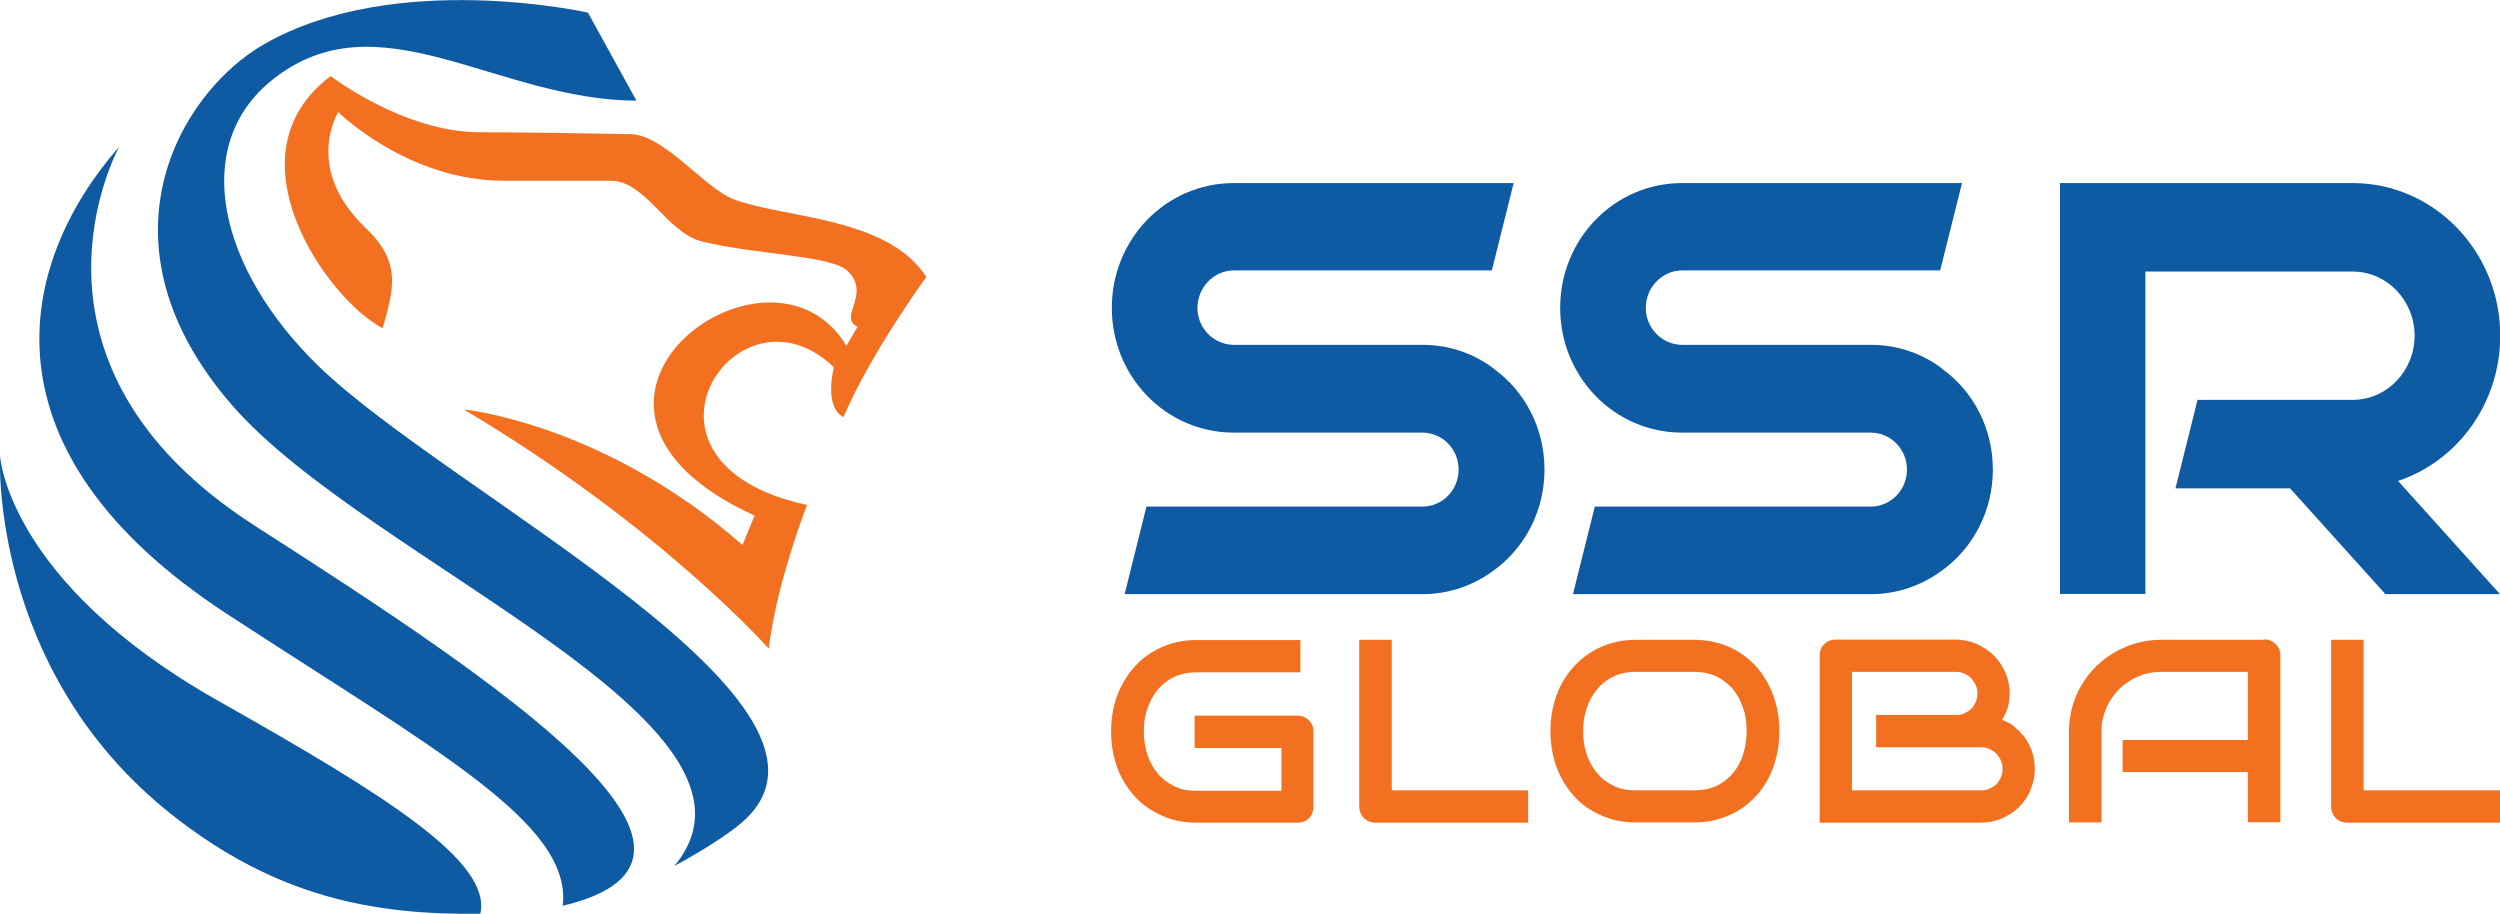 <svg width="197" height="72" viewBox="0 0 197 72" fill="none" xmlns="http://www.w3.org/2000/svg">
<g clip-path="url(#clip0_10001_313)">
<path d="M188.962 37.891L197 46.819H187.971L180.457 38.481H171.428L173.167 31.508H185.392C188.102 31.508 190.27 29.221 190.27 26.453C190.27 23.686 188.102 21.399 185.392 21.399H169.054V46.801H162.325V14.426H185.392C191.803 14.426 197.018 19.812 197.018 26.453C197.018 31.803 193.635 36.341 188.981 37.891H188.962Z" fill="#0F5BA3"/>
<path d="M117.725 29.055C116.136 27.855 114.211 27.173 112.098 27.173H97.238C95.649 27.173 94.359 25.863 94.359 24.258C94.359 22.653 95.649 21.307 97.238 21.307H117.557L119.276 14.426H97.219C91.892 14.426 87.611 18.816 87.611 24.258C87.611 29.7 91.892 34.091 97.219 34.091H112.08C113.669 34.091 114.94 35.4 114.94 37.005C114.94 38.61 113.669 39.92 112.08 39.92H90.34L88.621 46.819H112.098C114.211 46.819 116.136 46.118 117.725 44.938C120.136 43.185 121.706 40.289 121.706 37.005C121.706 33.722 120.155 30.826 117.725 29.073V29.055Z" fill="#0F5BA3"/>
<path d="M153.054 29.055C151.465 27.855 149.54 27.173 147.428 27.173H132.567C130.978 27.173 129.688 25.863 129.688 24.258C129.688 22.653 130.978 21.307 132.567 21.307H152.886L154.605 14.426H132.548C127.221 14.426 122.94 18.816 122.94 24.258C122.94 29.7 127.221 34.091 132.548 34.091H147.409C148.998 34.091 150.269 35.4 150.269 37.005C150.269 38.61 148.998 39.92 147.409 39.92H125.67L123.95 46.819H147.428C149.54 46.819 151.465 46.118 153.054 44.938C155.465 43.185 157.036 40.289 157.036 37.005C157.036 33.722 155.484 30.826 153.054 29.073V29.055Z" fill="#0F5BA3"/>
<path d="M103.5 57.593V63.57C103.5 63.921 103.388 64.234 103.145 64.474C102.902 64.714 102.584 64.825 102.267 64.825H94.266C93.276 64.825 92.341 64.64 91.519 64.253C90.677 63.884 89.967 63.367 89.388 62.721C88.789 62.057 88.322 61.301 88.023 60.434C87.705 59.548 87.556 58.608 87.556 57.63C87.556 56.652 87.705 55.712 88.023 54.844C88.341 53.996 88.789 53.221 89.388 52.557C89.967 51.893 90.677 51.395 91.519 51.007C92.341 50.639 93.257 50.435 94.266 50.435H102.472V52.981H94.266C93.612 52.981 93.033 53.11 92.547 53.332C92.285 53.461 92.042 53.59 91.836 53.775C91.612 53.922 91.425 54.125 91.238 54.328C90.883 54.771 90.621 55.25 90.416 55.822C90.21 56.394 90.135 57.003 90.135 57.648C90.135 58.294 90.229 58.903 90.416 59.475C90.621 60.065 90.883 60.545 91.238 60.969C91.593 61.393 92.042 61.707 92.547 61.965C93.033 62.205 93.612 62.316 94.266 62.316H100.977V58.94H94.135V56.394H102.267C102.603 56.394 102.902 56.523 103.145 56.763C103.388 57.003 103.5 57.316 103.5 57.648V57.593Z" fill="#F37021"/>
<path d="M120.417 62.279H109.669V50.417H107.108V63.57C107.108 63.902 107.239 64.216 107.464 64.455C107.707 64.695 108.024 64.824 108.361 64.824H120.417V62.279Z" fill="#F37021"/>
<path d="M197 62.279H186.252V50.417H183.691V63.57C183.691 63.902 183.822 64.216 184.047 64.455C184.29 64.695 184.607 64.824 184.944 64.824H197V62.279Z" fill="#F37021"/>
<path d="M139.745 54.826C139.427 53.977 138.997 53.203 138.399 52.538C137.801 51.874 137.09 51.358 136.268 50.989C135.427 50.62 134.53 50.417 133.539 50.417H128.884C127.894 50.417 126.959 50.62 126.137 50.989C125.295 51.376 124.585 51.893 124.006 52.538C123.408 53.203 122.94 53.959 122.641 54.826C122.323 55.711 122.174 56.652 122.174 57.611C122.174 58.571 122.323 59.548 122.641 60.416C122.959 61.264 123.408 62.039 124.006 62.703C124.585 63.367 125.295 63.865 126.137 64.234C126.959 64.621 127.875 64.806 128.884 64.806H133.539C134.511 64.806 135.427 64.621 136.268 64.234C137.09 63.884 137.801 63.349 138.399 62.703C138.997 62.039 139.446 61.282 139.745 60.416C140.063 59.53 140.212 58.589 140.212 57.611C140.212 56.634 140.063 55.693 139.745 54.826ZM137.352 59.456C137.184 60.028 136.885 60.526 136.548 60.932C136.38 61.153 136.174 61.319 135.95 61.504C135.745 61.651 135.502 61.818 135.259 61.928C134.754 62.168 134.174 62.279 133.539 62.279H128.884C128.23 62.279 127.651 62.168 127.165 61.928C126.66 61.688 126.211 61.356 125.875 60.932H125.856C125.501 60.508 125.239 60.028 125.034 59.456C124.828 58.866 124.753 58.276 124.753 57.611C124.753 56.947 124.847 56.357 125.034 55.785C125.221 55.213 125.501 54.734 125.875 54.291C126.024 54.088 126.23 53.904 126.454 53.737C126.66 53.553 126.903 53.424 127.165 53.295C127.651 53.073 128.23 52.944 128.884 52.944H133.539C134.174 52.944 134.754 53.073 135.259 53.295C135.745 53.553 136.174 53.885 136.548 54.291C136.885 54.715 137.165 55.213 137.352 55.785C137.558 56.339 137.632 56.947 137.632 57.611C137.632 58.276 137.539 58.884 137.352 59.456Z" fill="#F37021"/>
<path d="M160.026 62.223L159.764 62.112L160.026 62.242C159.802 62.74 159.503 63.182 159.11 63.588C158.717 63.976 158.25 64.271 157.745 64.492C157.222 64.714 156.661 64.824 156.082 64.824H143.39V62.279H156.082C156.325 62.279 156.549 62.242 156.755 62.149C156.979 62.057 157.147 61.947 157.316 61.799C157.446 61.651 157.577 61.467 157.671 61.245C157.764 61.043 157.802 60.821 157.802 60.581C157.802 60.342 157.764 60.139 157.671 59.936C157.577 59.714 157.446 59.548 157.316 59.382C157.166 59.235 156.96 59.124 156.755 59.013C156.549 58.921 156.344 58.884 156.082 58.884H147.838V56.339H154.1C154.343 56.339 154.568 56.32 154.773 56.228C154.979 56.117 155.166 56.006 155.334 55.859C155.465 55.711 155.596 55.527 155.689 55.305C155.783 55.102 155.82 54.881 155.82 54.641C155.82 54.401 155.783 54.18 155.689 53.996C155.596 53.774 155.465 53.608 155.334 53.442C155.185 53.295 154.979 53.166 154.773 53.073C154.568 52.981 154.362 52.944 154.1 52.944H145.932V64.806H143.39V51.653C143.39 51.321 143.502 50.989 143.745 50.767C143.988 50.528 144.306 50.398 144.623 50.398H154.082C154.661 50.398 155.203 50.509 155.745 50.73C156.269 50.97 156.736 51.284 157.11 51.653C157.484 52.022 157.783 52.465 158.026 52.999C158.25 53.535 158.362 54.069 158.362 54.641C158.362 55.102 158.288 55.527 158.157 55.914C158.063 56.191 157.914 56.468 157.764 56.726C158.082 56.855 158.362 56.984 158.643 57.187L158.661 57.206L159.129 57.63L159.54 58.091C159.783 58.441 159.989 58.829 160.138 59.253C160.269 59.696 160.344 60.139 160.344 60.563C160.344 61.153 160.232 61.707 160.007 62.205L160.026 62.223Z" fill="#F37021"/>
<path d="M178.457 50.417H170.289C169.616 50.417 168.98 50.509 168.363 50.675C168.046 50.767 167.747 50.859 167.466 50.989C167.186 51.118 166.905 51.247 166.644 51.395C166.102 51.708 165.616 52.077 165.167 52.52C164.718 52.962 164.345 53.442 164.027 53.977C163.709 54.512 163.466 55.084 163.298 55.693C163.13 56.32 163.036 56.966 163.036 57.611V64.806H165.597V57.611C165.597 56.966 165.728 56.375 165.971 55.803C166.214 55.231 166.55 54.752 166.98 54.309C167.41 53.885 167.896 53.553 168.457 53.313C169.018 53.073 169.616 52.944 170.27 52.944H177.13V58.312H167.261V60.84H177.13V64.787H179.691V51.634C179.691 51.302 179.56 50.989 179.317 50.749C179.074 50.509 178.756 50.38 178.42 50.38L178.457 50.417Z" fill="#F37021"/>
<path d="M46.339 0.996C46.339 0.996 31.142 -2.436 20.805 3.486C14.15 7.305 7.159 19.166 18.319 31.969C29.048 44.273 62.47 57.02 53.143 68.236C53.143 68.236 56.451 66.484 58.339 64.916C69.405 55.71 35.478 38.942 25.085 28.833C17.235 21.195 14.954 11.492 21.459 6.29C29.815 -0.388 39.086 7.895 50.152 7.932L46.32 0.977L46.339 0.996Z" fill="#0F5BA3"/>
<path d="M9.402 11.548C9.402 11.548 -0.056 28.519 20.113 41.451C39.628 53.958 60.134 67.646 44.339 71.373C45.124 64.879 34.245 59.068 17.814 48.332C-1.72 35.548 1.196 20.919 9.402 11.548Z" fill="#0F5BA3"/>
<path d="M-3.8866e-05 35.917C-3.8866e-05 35.917 0.561 45.823 17.141 55.194C30.469 62.721 38.749 67.886 37.852 72C29.366 72.129 21.702 70.635 13.589 64.234C-0.86 52.852 -3.8866e-05 35.917 -3.8866e-05 35.917Z" fill="#0F5BA3"/>
<path d="M59.461 40.621L58.507 42.945C47.498 33.316 36.544 32.264 36.544 32.264C52.04 41.469 60.582 51.117 60.582 51.117C61.162 46.007 63.592 39.791 63.592 39.791C48.114 36.452 58.133 21.602 65.704 28.944C64.938 32.356 66.47 32.855 66.47 32.855C68.601 27.837 72.994 21.823 72.994 21.823C69.947 17.064 61.704 17.193 57.797 15.698C55.535 14.831 52.339 10.625 49.684 10.57C46.712 10.515 41.273 10.422 37.815 10.422C31.796 10.422 26.057 5.995 26.057 5.995C17.739 12.249 25.796 23.594 30.151 25.863C31.067 22.672 31.628 20.642 28.786 17.931C23.889 13.263 26.655 8.836 26.655 8.836C26.655 8.836 32.114 14.241 39.703 14.241C44.189 14.241 44.6 14.241 48.133 14.241C50.881 14.241 52.507 18.336 55.348 19.037C59.666 20.089 65.554 20.126 66.807 21.362C68.676 23.206 66.003 24.996 67.573 25.752L66.695 27.247C60.601 17.1 40.507 31.987 59.479 40.639L59.461 40.621Z" fill="#F37021"/>
</g>
<defs>
<clipPath id="clip0_10001_313">
<rect width="197" height="72" fill="white"/>
</clipPath>
</defs>
</svg>
